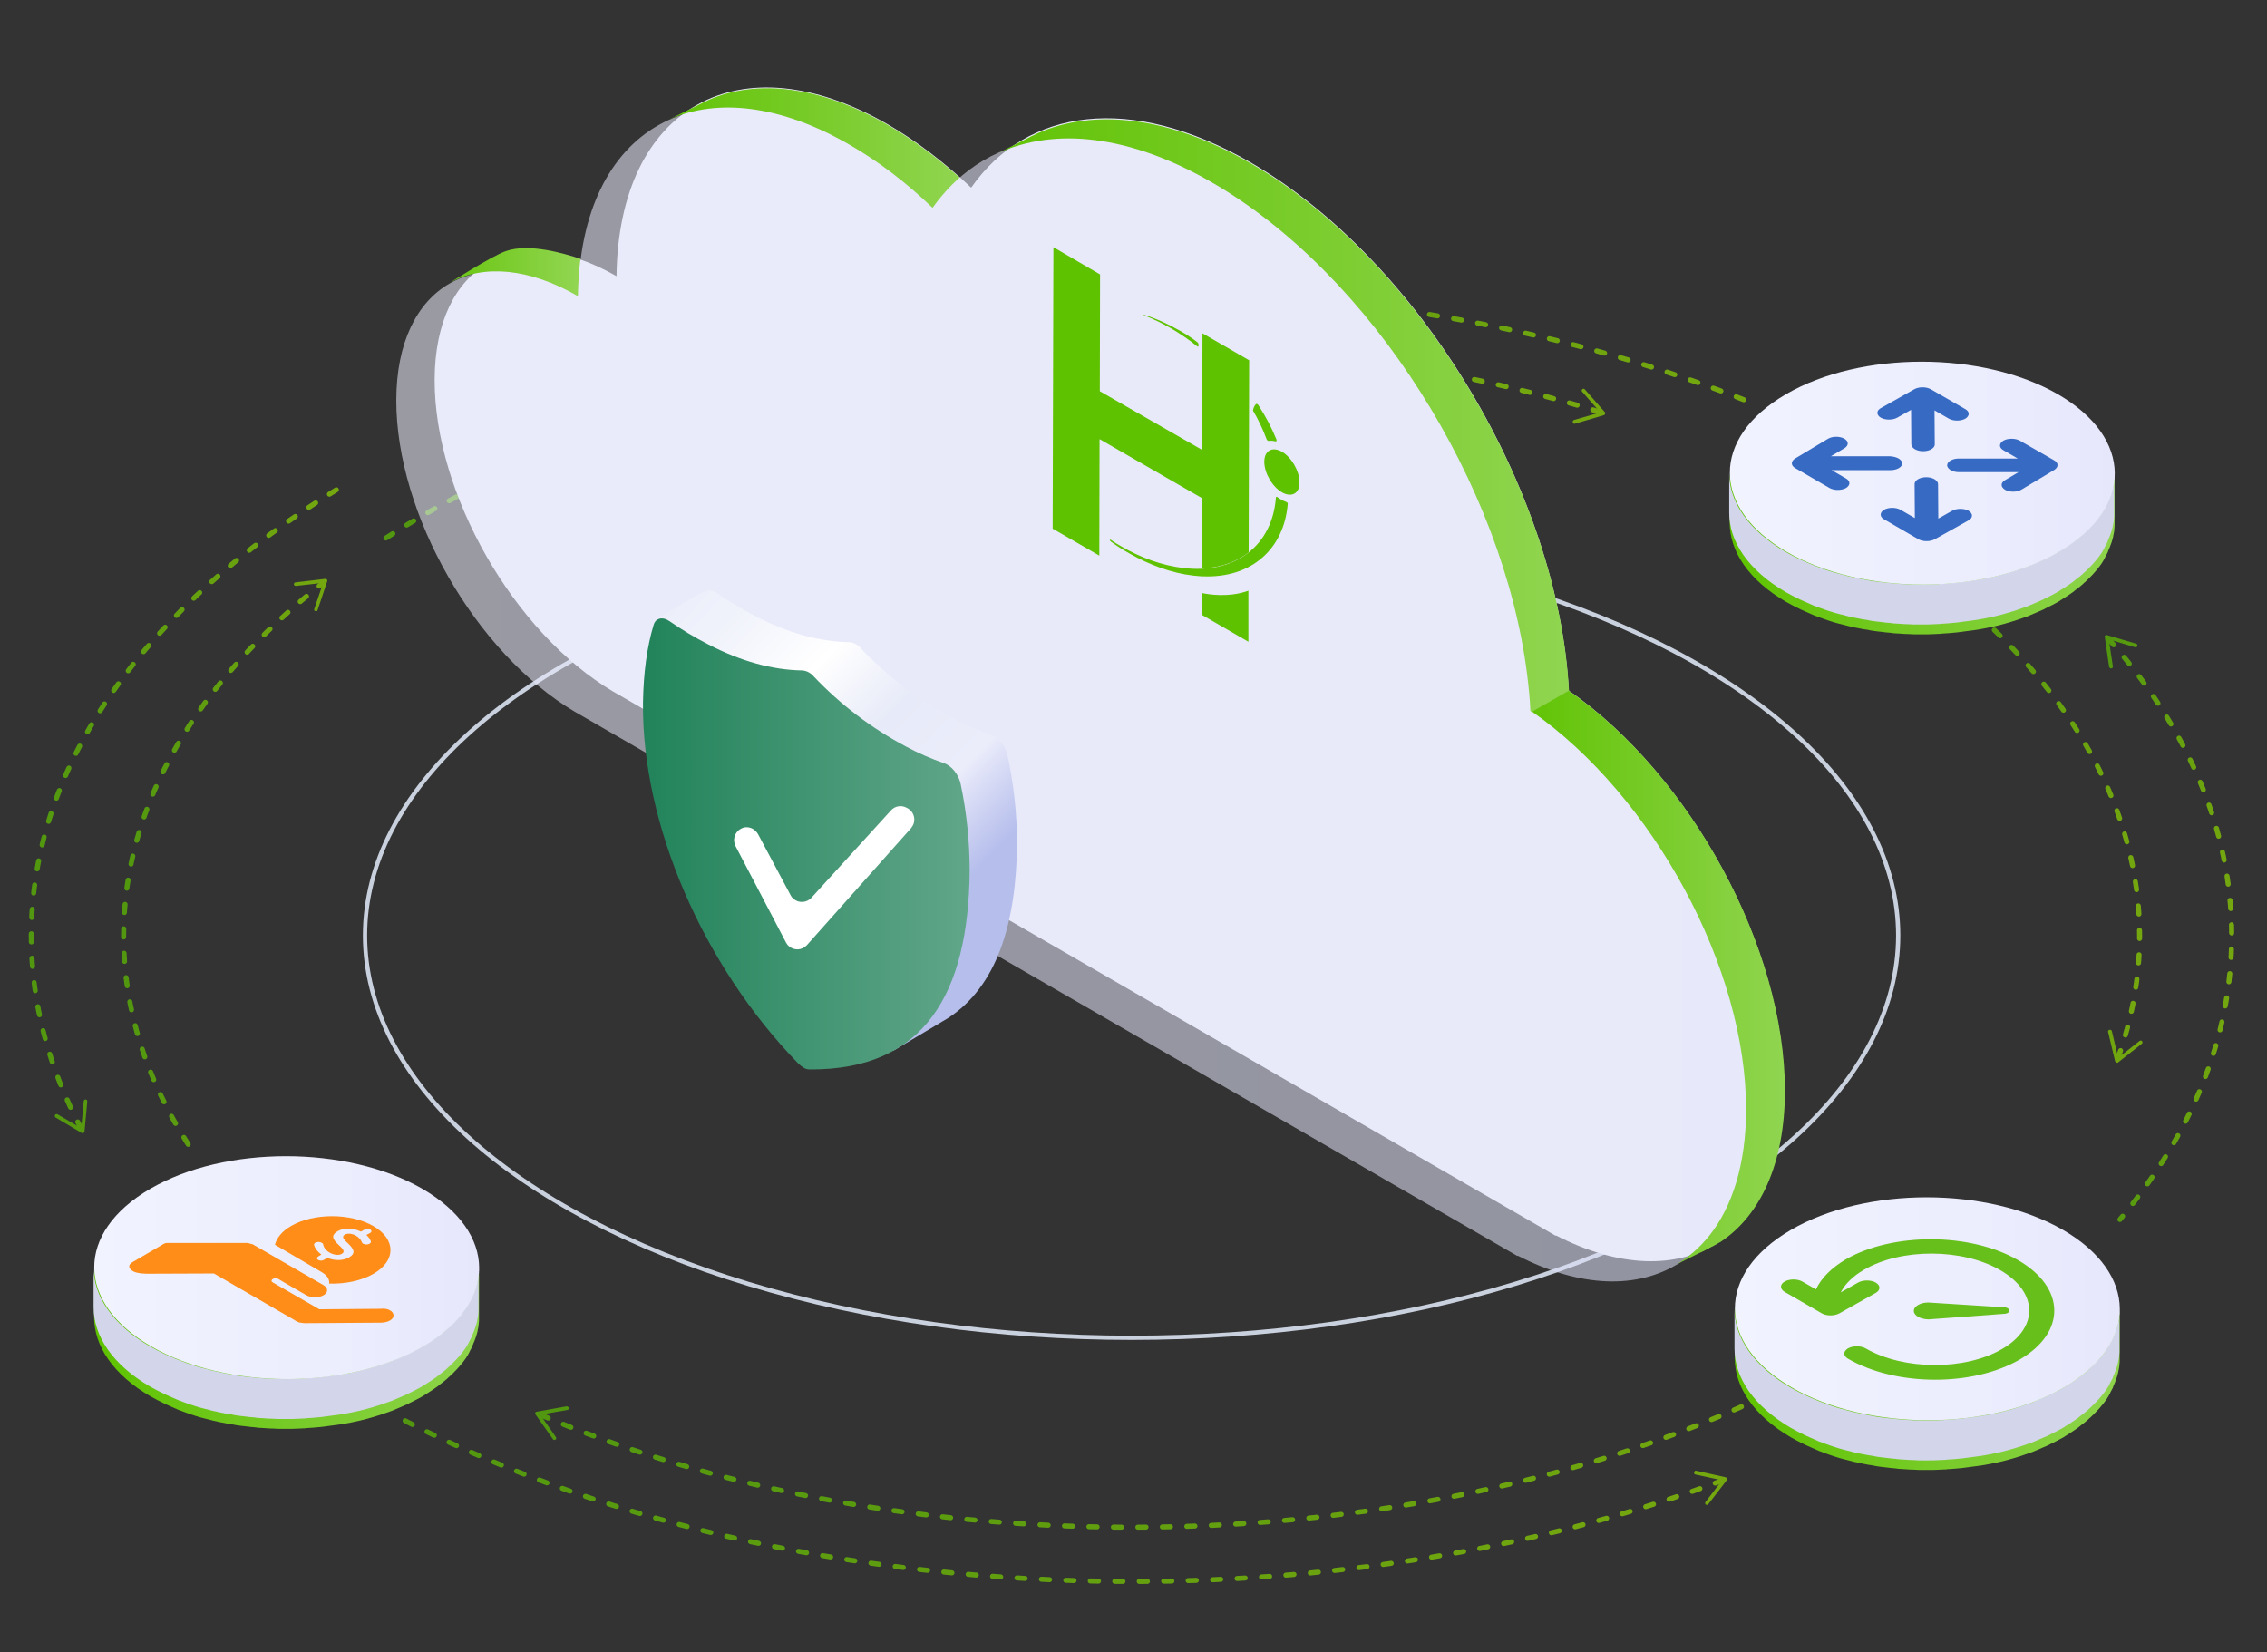 <svg version="1.1" id="ISO-Illustrations" xmlns="http://www.w3.org/2000/svg" xmlns:xlink="http://www.w3.org/1999/xlink" x="0" y="0" width="898.7" height="655" viewBox="0 0 898.7 655" xml:space="preserve"><rect x="0" y="0" width="898.7" height="655" fill="#333333" stroke="none"/><style>.st0{opacity:.7}.st19{enable-background:new}.st20{fill:#d3d6eb}.st34{fill:#5ec200}.st38{fill:#376bc3}.st39{fill:#67bf1b}.st40{fill:#ff8d17}</style><g class="st0"><linearGradient id="SVGID_1_" gradientUnits="userSpaceOnUse" x1="151.986" y1="481.017" x2="637.346" y2="481.017" gradientTransform="matrix(1 0 0 -1 0 656)"><stop offset="0" stop-color="#5ec200"/><stop offset="1" stop-color="#92da00"/></linearGradient><path d="M153 213.3c73.1-47.1 178.4-76.7 295.6-76.7 67.2 0 130.6 9.7 186.2 26.9" fill="none" stroke="url(#SVGID_1_)" stroke-width="2" stroke-linecap="round" stroke-linejoin="round" stroke-dasharray="3.233,6.467,3.233,6.467,3.233,6.467"/><linearGradient id="SVGID_2_" gradientUnits="userSpaceOnUse" x1="152.294" y1="494.907" x2="637.072" y2="494.907" gradientTransform="matrix(1 0 0 -1 0 656)"><stop offset="0" stop-color="#5ec200"/><stop offset="1" stop-color="#92da00"/></linearGradient><path d="M623.5 167.4c-.1-.4.1-.8.5-.9l10.4-3-7.2-8.2c-.3-.3-.2-.7.1-1s.7-.2 1 .1l7.9 9c.2.2.2.4.1.7-.1.2-.2.4-.5.5l-11.5 3.4h-.4c-.1-.2-.3-.3-.4-.6z" fill="url(#SVGID_2_)"/></g><g class="st0"><linearGradient id="SVGID_3_" gradientUnits="userSpaceOnUse" x1="47.986" y1="313.617" x2="130.569" y2="313.617" gradientTransform="matrix(1 0 0 -1 0 656)"><stop offset="0" stop-color="#5ec200"/><stop offset="1" stop-color="#92da00"/></linearGradient><path d="M74.6 453.7C58.1 428 49 400.2 49 371.1 49 318.6 78.5 270 128.2 231" fill="none" stroke="url(#SVGID_3_)" stroke-width="2" stroke-linecap="round" stroke-linejoin="round" stroke-dasharray="3.233,6.467,3.233,6.467,3.233,6.467"/><linearGradient id="SVGID_4_" gradientUnits="userSpaceOnUse" x1="48.291" y1="420.034" x2="130.283" y2="420.034" gradientTransform="matrix(1 0 0 -1 0 656)"><stop offset="0" stop-color="#5ec200"/><stop offset="1" stop-color="#92da00"/></linearGradient><path d="M125 242.3c-.4-.1-.6-.5-.4-.9l3.5-10.3-10.8 1.2c-.4 0-.7-.2-.8-.6 0-.4.2-.7.6-.8l11.9-1.4c.2 0 .5.1.6.3.2.2.2.4.1.7l-3.8 11.4c0 .1-.1.2-.2.3-.2.2-.5.2-.7.1z" fill="url(#SVGID_4_)"/></g><g class="st0"><linearGradient id="SVGID_5_" gradientUnits="userSpaceOnUse" x1="211.306" y1="88.017" x2="742.688" y2="88.017" gradientTransform="matrix(1 0 0 -1 0 656)"><stop offset="0" stop-color="#5ec200"/><stop offset="1" stop-color="#92da00"/></linearGradient><path d="M741.7 530.4c-73 46.2-177.3 75.1-293.1 75.1-87.7 0-168.8-16.6-234.7-44.7" fill="none" stroke="url(#SVGID_5_)" stroke-width="2" stroke-linecap="round" stroke-linejoin="round" stroke-dasharray="3.233,6.467,3.233,6.467,3.233,6.467"/><linearGradient id="SVGID_6_" gradientUnits="userSpaceOnUse" x1="211.598" y1="91.715" x2="742.398" y2="91.715" gradientTransform="matrix(1 0 0 -1 0 656)"><stop offset="0" stop-color="#5ec200"/><stop offset="1" stop-color="#92da00"/></linearGradient><path d="M225.5 558.2c.1.4-.2.8-.6.8l-10.7 1.9 6.2 8.9c.2.3.1.8-.2 1s-.8.1-1-.2l-6.9-9.8c-.1-.2-.2-.5-.1-.7.1-.2.3-.4.5-.4l11.8-2.1h.4c.4.2.5.3.6.6z" fill="url(#SVGID_6_)"/></g><g class="st0"><linearGradient id="SVGID_7_" gradientUnits="userSpaceOnUse" x1="775.186" y1="327.767" x2="849.186" y2="327.767" gradientTransform="matrix(1 0 0 -1 0 656)"><stop offset="0" stop-color="#5ec200"/><stop offset="1" stop-color="#92da00"/></linearGradient><path d="M776.2 236.8c45.3 38 72 84.3 72 134.2 0 16.7-3 32.9-8.6 48.6" fill="none" stroke="url(#SVGID_7_)" stroke-width="2" stroke-linecap="round" stroke-linejoin="round" stroke-dasharray="3.233,6.467,3.233,6.467,3.233,6.467"/><linearGradient id="SVGID_8_" gradientUnits="userSpaceOnUse" x1="775.484" y1="241.147" x2="848.86" y2="241.147" gradientTransform="matrix(1 0 0 -1 0 656)"><stop offset="0" stop-color="#5ec200"/><stop offset="1" stop-color="#92da00"/></linearGradient><path d="M836.3 408.3c.4-.1.8.1.9.5l2.5 10.6 8.5-6.7c.3-.2.8-.2 1 .1.2.3.2.8-.1 1l-9.4 7.4c-.2.2-.4.2-.7.1-.2-.1-.4-.3-.5-.5l-2.8-11.7v-.4c.2-.2.3-.4.6-.4z" fill="url(#SVGID_8_)"/></g><g class="st0"><linearGradient id="SVGID_9_" gradientUnits="userSpaceOnUse" x1="153.886" y1="62.317" x2="685.634" y2="62.317" gradientTransform="matrix(1 0 0 -1 0 656)"><stop offset="0" stop-color="#5ec200"/><stop offset="1" stop-color="#92da00"/></linearGradient><path d="M683 586.9C615.3 612.3 534.9 627 448.6 627c-113.1 0-216.2-25.3-293.7-66.7" fill="none" stroke="url(#SVGID_9_)" stroke-width="2" stroke-linecap="round" stroke-linejoin="round" stroke-dasharray="3.233,6.467,3.233,6.467,3.233,6.467"/><linearGradient id="SVGID_10_" gradientUnits="userSpaceOnUse" x1="154.157" y1="66.097" x2="685.323" y2="66.097" gradientTransform="matrix(1 0 0 -1 0 656)"><stop offset="0" stop-color="#5ec200"/><stop offset="1" stop-color="#92da00"/></linearGradient><path d="M671.6 583.8c-.1.4.2.8.5.8l10.6 2.3-6.6 8.6c-.2.3-.2.8.1 1s.8.2 1-.1l7.3-9.5c.1-.2.2-.4.1-.7s-.3-.4-.5-.5l-11.7-2.6h-.4c-.2.2-.4.4-.4.7z" fill="url(#SVGID_10_)"/></g><g class="st0"><linearGradient id="SVGID_11_" gradientUnits="userSpaceOnUse" x1="833.686" y1="287.617" x2="885.72" y2="287.617" gradientTransform="matrix(1 0 0 -1 0 656)"><stop offset="0" stop-color="#5ec200"/><stop offset="1" stop-color="#92da00"/></linearGradient><path d="M835.8 253.2c31.2 35.3 48.9 75.3 48.9 117.8 0 40.4-15.9 78.5-44.3 112.5" fill="none" stroke="url(#SVGID_11_)" stroke-width="2" stroke-linecap="round" stroke-linejoin="round" stroke-dasharray="3.233,6.467,3.233,6.467,3.233,6.467"/><linearGradient id="SVGID_12_" gradientUnits="userSpaceOnUse" x1="833.989" y1="397.569" x2="885.429" y2="397.569" gradientTransform="matrix(1 0 0 -1 0 656)"><stop offset="0" stop-color="#5ec200"/><stop offset="1" stop-color="#92da00"/></linearGradient><path d="M837 265c.4-.1.7-.4.6-.8l-1.6-10.7 10.4 3.1c.4.1.8-.1.9-.5.1-.4-.1-.8-.5-.9l-11.5-3.4c-.2-.1-.5 0-.7.1-.2.2-.3.4-.2.6l1.7 11.8c0 .1.1.3.2.4.2.3.5.4.7.3z" fill="url(#SVGID_12_)"/></g><g class="st0"><linearGradient id="SVGID_13_" gradientUnits="userSpaceOnUse" x1="303.554" y1="518.367" x2="696.067" y2="518.367" gradientTransform="matrix(1 0 0 -1 0 656)"><stop offset="0" stop-color="#5ec200"/><stop offset="1" stop-color="#92da00"/></linearGradient><path d="M306.2 129.1c44.6-9 92.5-13.9 142.4-13.9 91.5 0 176.4 16.5 246.5 44.8" fill="none" stroke="url(#SVGID_13_)" stroke-width="2" stroke-linecap="round" stroke-linejoin="round" stroke-dasharray="3.233,6.467,3.233,6.467,3.233,6.467"/><linearGradient id="SVGID_14_" gradientUnits="userSpaceOnUse" x1="303.847" y1="528.592" x2="695.777" y2="528.592" gradientTransform="matrix(1 0 0 -1 0 656)"><stop offset="0" stop-color="#5ec200"/><stop offset="1" stop-color="#92da00"/></linearGradient><path d="M317.1 134c.1-.4 0-.8-.4-.9l-10.1-4 7.9-7.5c.3-.3.3-.7 0-1s-.7-.3-1 0l-8.7 8.2c-.2.2-.3.4-.2.6 0 .2.2.4.4.5l11.1 4.4c.1.1.3.1.4 0 .3.1.5-.1.6-.3z" fill="url(#SVGID_14_)"/></g><g class="st0"><linearGradient id="SVGID_15_" gradientUnits="userSpaceOnUse" x1="11.386" y1="335.067" x2="134.486" y2="335.067" gradientTransform="matrix(1 0 0 -1 0 656)"><stop offset="0" stop-color="#5ec200"/><stop offset="1" stop-color="#92da00"/></linearGradient><path d="M32.3 447.7c-12.9-24.2-19.9-49.9-19.9-76.6 0-68.7 46.1-131 121.1-177" fill="none" stroke="url(#SVGID_15_)" stroke-width="2" stroke-linecap="round" stroke-linejoin="round" stroke-dasharray="3.233,6.467,3.233,6.467,3.233,6.467"/><linearGradient id="SVGID_16_" gradientUnits="userSpaceOnUse" x1="11.722" y1="213.379" x2="134.256" y2="213.379" gradientTransform="matrix(1 0 0 -1 0 656)"><stop offset="0" stop-color="#5ec200"/><stop offset="1" stop-color="#92da00"/></linearGradient><path d="M34 435.9c-.4 0-.7.2-.8.6l-1 10.8-9.4-5.5c-.3-.2-.8-.1-1 .3-.2.3-.1.8.3 1l10.3 6.1c.2.1.5.1.7 0s.4-.3.4-.6l1.1-11.9c0-.1 0-.3-.1-.4 0-.2-.2-.3-.5-.4z" fill="url(#SVGID_16_)"/></g><ellipse cx="448.6" cy="370.9" rx="303.9" ry="159.5" opacity=".88" fill="none" stroke="#dde5f5" stroke-width="1.685" stroke-miterlimit="10"/><linearGradient id="SVGID_17_" gradientUnits="userSpaceOnUse" x1="37.286" y1="141.804" x2="189.886" y2="141.804" gradientTransform="matrix(1 0 0 -1 0 656)"><stop offset="0" stop-color="#5ec200"/><stop offset="1" stop-color="#8ed44c"/></linearGradient><path d="M37.3 506.5v15.7c0 11.4 7.5 22.8 22.5 31.5 1.8 1 3.7 2 5.6 2.9.6.3 1.3.6 2 .9 1.1.5 2.3 1 3.4 1.5.2.1.4.1.6.2.4.2.9.3 1.3.5 1.5.6 3.1 1.1 4.6 1.6.5.2 1.1.3 1.6.5.4.1.7.2 1.1.3 1.5.4 3.1.8 4.7 1.2.3.1.7.1 1 .2.8.2 1.5.4 2.3.5 1.3.3 2.6.5 4 .7.1 0 .3 0 .4.1 1.1.2 2.1.4 3.2.5.6.1 1.2.1 1.8.2 1.3.2 2.5.3 3.8.4.6.1 1.2.2 1.8.2.6 0 1.1.1 1.7.1 1.3.1 2.6.2 3.9.2.6 0 1.3.1 1.9.1h3.5c1.4 0 2.9 0 4.3-.1.7 0 1.4-.1 2.1-.1.4 0 .8 0 1.1-.1 1.7-.1 3.5-.2 5.2-.4.3 0 .7-.1 1-.1.5-.1 1-.1 1.5-.2 1.8-.2 3.5-.5 5.3-.7.4-.1.9-.1 1.3-.2.2 0 .4-.1.6-.1 1.8-.3 3.7-.7 5.5-1.1.3-.1.6-.1.9-.2 2-.5 4-1 5.9-1.6l.9-.3c.4-.1.8-.2 1.3-.4 1.6-.5 3.1-1.1 4.6-1.6.2-.1.4-.2.7-.3 1.7-.7 3.3-1.4 4.9-2.1.5-.2.9-.4 1.4-.7 1.8-.9 3.5-1.7 5.2-2.7l.9-.6c.3-.2.6-.4.8-.5.5-.3.9-.6 1.4-.9.4-.3.8-.5 1.2-.8s.9-.6 1.3-.9c.4-.3.8-.6 1.1-.9l1.2-.9c.4-.3.7-.6 1.1-.9.4-.3.7-.6 1.1-1 .1-.1.3-.3.5-.4.1-.1.2-.3.4-.4.6-.6 1.2-1.1 1.7-1.7l.6-.6c.7-.8 1.4-1.5 2-2.3l.1-.1c.1-.2.3-.4.4-.5.4-.5.7-1 1.1-1.5.2-.3.4-.5.5-.8.3-.4.6-.9.8-1.4.1-.1.2-.2.2-.4l.3-.6c.2-.4.4-.8.6-1.1.2-.3.3-.6.4-1 .2-.4.3-.8.5-1.2.1-.2.2-.3.2-.5.1-.2.1-.3.2-.5.1-.4.3-.7.4-1.1.1-.3.2-.7.3-1 .1-.4.2-.7.3-1.1 0-.2.1-.4.1-.6 0-.1 0-.3.1-.4.1-.4.1-.8.2-1.1 0-.3.1-.7.1-1 0-.4.1-.8.1-1.2V506c-.1-11.3-7.6-22.6-22.5-31.2-29.9-17.3-78.2-17.3-107.9 0-14.7 8.5-22.1 19.7-22.2 30.9v.8z" fill="url(#SVGID_17_)"/><g class="st19"><path class="st20" d="M189.8 504.1c0 .4 0 .8-.1 1.2 0 .3-.1.7-.1 1-.1.4-.1.8-.2 1.1-.1.3-.1.7-.2 1-.1.4-.2.7-.3 1.1-.1.3-.2.7-.3 1-.1.4-.2.7-.4 1.1-.1.3-.2.7-.4 1-.2.4-.3.8-.5 1.2-.1.3-.3.6-.5 1s-.4.8-.6 1.1c-.2.3-.3.6-.5.9-.3.5-.5.9-.8 1.4-.2.3-.3.5-.5.8-.3.5-.7 1-1.1 1.5-.2.2-.3.4-.5.6-.6.8-1.3 1.5-2 2.3l-.6.6c-.6.6-1.1 1.2-1.7 1.7l-.8.8c-.4.3-.7.6-1.1 1-.3.3-.7.6-1.1.9l-1.2.9c-.4.3-.7.6-1.1.8-.4.3-.9.6-1.3.9-.4.3-.8.5-1.2.8-.5.3-.9.6-1.4.9-.6.4-1.2.7-1.8 1.1-1.7 1-3.4 1.9-5.2 2.7-.5.2-.9.4-1.4.7-1.6.7-3.2 1.4-4.9 2.1-.2.1-.4.2-.7.3-1.9.7-3.9 1.4-5.9 2l-.9.3c-1.9.6-3.9 1.1-5.9 1.6-.3.1-.6.1-.9.2-2 .5-4 .9-6.1 1.2-.4.1-.9.1-1.3.2-1.7.3-3.5.5-5.3.7-.5.1-1 .1-1.5.2-2.1.2-4.1.4-6.2.5-.4 0-.8 0-1.1.1-2.1.1-4.3.2-6.4.2h-.6c-1.6 0-3.2-.1-4.8-.1-1.3-.1-2.6-.1-3.9-.2-1.2-.1-2.4-.2-3.5-.3-1.3-.1-2.5-.3-3.8-.4-1.7-.2-3.4-.4-5-.7-.1 0-.3 0-.4-.1-2.1-.4-4.2-.8-6.3-1.3-.3-.1-.7-.1-1-.2-1.9-.5-3.9-1-5.7-1.5-.5-.2-1.1-.3-1.6-.5-1.6-.5-3.1-1-4.6-1.6-.4-.2-.9-.3-1.3-.5-1.4-.5-2.7-1.1-4.1-1.7-.7-.3-1.3-.6-2-.9-1.9-.9-3.8-1.9-5.6-2.9-15-8.7-22.6-20.1-22.5-31.5v15.9c0 11.4 7.5 22.8 22.5 31.5 1.8 1 3.7 2 5.6 2.9.6.3 1.3.6 2 .9 1.1.5 2.3 1 3.4 1.5.2.1.4.1.6.2.4.2.9.3 1.3.5 1.5.6 3.1 1.1 4.6 1.6.5.2 1.1.3 1.6.5.4.1.7.2 1.1.3 1.5.4 3.1.8 4.7 1.2.3.1.7.1 1 .2.8.2 1.5.4 2.3.5 1.3.3 2.6.5 4 .7.1 0 .3 0 .4.1 1.1.2 2.1.4 3.2.5.6.1 1.2.1 1.8.2 1.3.2 2.5.3 3.8.4.6.1 1.2.2 1.8.2.6 0 1.1.1 1.7.1 1.3.1 2.6.2 3.9.2.6 0 1.3.1 1.9.1h3.5c1.4 0 2.9 0 4.3-.1.7 0 1.4-.1 2.1-.1.4 0 .8 0 1.1-.1 1.7-.1 3.5-.2 5.2-.4.3 0 .7-.1 1-.1.5-.1 1-.1 1.5-.2 1.8-.2 3.5-.5 5.3-.7.4-.1.9-.1 1.3-.2.2 0 .4-.1.6-.1 1.8-.3 3.7-.7 5.5-1.1.3-.1.6-.1.9-.2 2-.5 4-1 5.9-1.6l.9-.3c.4-.1.8-.2 1.3-.4 1.6-.5 3.1-1.1 4.6-1.6.2-.1.4-.2.7-.3 1.7-.7 3.3-1.4 4.9-2.1.5-.2.9-.4 1.4-.7 1.8-.9 3.5-1.7 5.2-2.7l.9-.6c.3-.2.6-.4.8-.5.5-.3.9-.6 1.4-.9.4-.3.8-.5 1.2-.8s.9-.6 1.3-.9c.4-.3.8-.6 1.1-.9l1.2-.9c.4-.3.7-.6 1.1-.9.4-.3.7-.6 1.1-1 .1-.1.3-.3.5-.4.1-.1.2-.3.4-.4.6-.6 1.2-1.1 1.7-1.7l.6-.6c.7-.8 1.4-1.5 2-2.3l.1-.1c.1-.2.3-.4.4-.5.4-.5.7-1 1.1-1.5.2-.3.4-.5.5-.8.3-.4.6-.9.8-1.4.1-.1.2-.2.2-.4l.3-.6c.2-.4.4-.8.6-1.1.2-.3.3-.6.4-1 .2-.4.3-.8.5-1.2.1-.2.2-.3.2-.5.1-.2.1-.3.2-.5.1-.4.3-.7.4-1.1.1-.3.2-.7.3-1 .1-.4.2-.7.3-1.1 0-.2.1-.4.1-.6 0-.1 0-.3.1-.4.1-.4.1-.8.2-1.1 0-.3.1-.7.1-1 0-.4.1-.8.1-1.2v-17.3c.2.9.2 1.3.1 1.7z"/><linearGradient id="SVGID_18_" gradientUnits="userSpaceOnUse" x1="37.348" y1="153.379" x2="189.936" y2="153.379" gradientTransform="matrix(1 0 0 -1 0 656)"><stop offset="0" stop-color="#f1f3ff"/><stop offset=".638" stop-color="#ecedfd"/><stop offset="1" stop-color="#e6e7fb"/></linearGradient><path d="M167.4 471.3c29.9 17.3 30.1 45.2.4 62.5s-78 17.3-107.9 0-30.1-45.2-.3-62.5c29.6-17.2 77.9-17.2 107.8 0z" fill="url(#SVGID_18_)"/></g><linearGradient id="SVGID_19_" gradientUnits="userSpaceOnUse" x1="687.686" y1="125.504" x2="840.286" y2="125.504" gradientTransform="matrix(1 0 0 -1 0 656)"><stop offset="0" stop-color="#5ec200"/><stop offset="1" stop-color="#8ed44c"/></linearGradient><path d="M687.7 522.8v15.7c0 11.4 7.5 22.8 22.5 31.5 1.8 1 3.7 2 5.6 2.9.6.3 1.3.6 2 .9 1.1.5 2.3 1 3.4 1.5.2.1.4.1.6.2.4.2.9.3 1.3.5 1.5.6 3.1 1.1 4.6 1.6.5.2 1.1.3 1.6.5.4.1.7.2 1.1.3 1.5.4 3.1.8 4.7 1.2.3.1.7.1 1 .2.8.2 1.5.4 2.3.5 1.3.3 2.6.5 4 .7.1 0 .3 0 .4.1 1.1.2 2.1.4 3.2.5.6.1 1.2.1 1.8.2 1.3.2 2.5.3 3.8.4.6.1 1.2.2 1.8.2s1.1.1 1.7.1c1.3.1 2.6.2 3.9.2.6 0 1.3.1 1.9.1h3.5c1.4 0 2.9 0 4.3-.1.7 0 1.4-.1 2.1-.1.4 0 .8 0 1.1-.1 1.7-.1 3.5-.2 5.2-.4.3 0 .7-.1 1-.1.5-.1 1-.1 1.5-.2 1.8-.2 3.5-.5 5.3-.7.4-.1.9-.1 1.3-.2.2 0 .4-.1.6-.1 1.8-.3 3.7-.7 5.5-1.1.3-.1.6-.1.9-.2 2-.5 4-1 5.9-1.6l.9-.3c.4-.1.8-.2 1.3-.4 1.6-.5 3.1-1.1 4.6-1.6.2-.1.4-.2.7-.3 1.7-.7 3.3-1.4 4.9-2.1.5-.2.9-.4 1.4-.7 1.8-.9 3.5-1.7 5.2-2.7l.9-.6c.3-.2.6-.4.8-.5.5-.3.9-.6 1.4-.9.4-.3.8-.5 1.2-.8s.9-.6 1.3-.9c.4-.3.8-.6 1.1-.9l1.2-.9c.4-.3.7-.6 1.1-.9.4-.3.7-.6 1.1-1 .1-.1.3-.3.5-.4.1-.1.2-.3.4-.4.6-.6 1.2-1.1 1.7-1.7l.6-.6c.7-.8 1.4-1.5 2-2.3l.1-.1c.1-.2.3-.4.4-.5.4-.5.7-1 1.1-1.5.2-.3.4-.5.5-.8.3-.4.6-.9.8-1.4.1-.1.2-.2.2-.4l.3-.6c.2-.4.4-.8.6-1.1.2-.3.3-.6.4-1 .2-.4.3-.8.5-1.2.1-.2.2-.3.2-.5.1-.2.1-.3.2-.5.1-.4.3-.7.4-1.1.1-.3.2-.7.3-1 .1-.4.2-.7.3-1.1 0-.2.1-.4.1-.6 0-.1 0-.3.1-.4.1-.4.1-.8.2-1.1 0-.3.1-.7.1-1 0-.4.1-.8.1-1.2v-17.6c-.1-11.3-7.6-22.6-22.5-31.2-29.9-17.3-78.2-17.3-107.9 0-14.7 8.5-22.1 19.7-22.2 30.9v.8z" fill="url(#SVGID_19_)"/><g class="st19"><path class="st20" d="M840.3 520.5c0 .4 0 .8-.1 1.2 0 .3-.1.7-.1 1-.1.4-.1.8-.2 1.1-.1.3-.1.7-.2 1-.1.4-.2.7-.3 1.1-.1.3-.2.7-.3 1-.1.4-.2.7-.4 1.1-.1.3-.2.7-.4 1-.2.4-.3.8-.5 1.2-.1.3-.3.6-.5 1s-.4.8-.6 1.1c-.2.3-.3.6-.5.9-.3.5-.5.9-.8 1.4-.2.3-.3.5-.5.8-.3.5-.7 1-1.1 1.5-.2.2-.3.4-.5.6-.6.8-1.3 1.5-2 2.3l-.6.6c-.6.6-1.1 1.2-1.7 1.7l-.8.8c-.4.3-.7.6-1.1 1-.3.3-.7.6-1.1.9l-1.2.9c-.4.3-.7.6-1.1.8-.4.3-.9.6-1.3.9-.4.3-.8.5-1.2.8-.5.3-.9.6-1.4.9-.6.4-1.2.7-1.8 1.1-1.7 1-3.4 1.9-5.2 2.7-.5.2-.9.4-1.4.7-1.6.7-3.2 1.4-4.9 2.1-.2.1-.4.2-.7.3-1.9.7-3.9 1.4-5.9 2l-.9.3c-1.9.6-3.9 1.1-5.9 1.6-.3.1-.6.1-.9.2-2 .5-4 .9-6.1 1.2-.4.1-.9.1-1.3.2-1.7.3-3.5.5-5.3.7-.5.1-1 .1-1.5.2-2.1.2-4.1.4-6.2.5-.4 0-.8 0-1.1.1-2.1.1-4.3.2-6.4.2h-.6c-1.6 0-3.2-.1-4.8-.1-1.3-.1-2.6-.1-3.9-.2-1.2-.1-2.4-.2-3.5-.3-1.3-.1-2.5-.3-3.8-.4-1.7-.2-3.4-.4-5-.7-.1 0-.3 0-.4-.1-2.1-.4-4.2-.8-6.3-1.3-.3-.1-.7-.1-1-.2-1.9-.5-3.9-1-5.7-1.5-.5-.2-1.1-.3-1.6-.5-1.6-.5-3.1-1-4.6-1.6-.4-.2-.9-.3-1.3-.5-1.4-.5-2.7-1.1-4.1-1.7-.7-.3-1.3-.6-2-.9-1.9-.9-3.8-1.9-5.6-2.9-15-8.7-22.6-20.1-22.5-31.5v15.9c0 11.4 7.5 22.8 22.5 31.5 1.8 1 3.7 2 5.6 2.9.6.3 1.3.6 2 .9 1.1.5 2.3 1 3.4 1.5.2.1.4.1.6.2.4.2.9.3 1.3.5 1.5.6 3.1 1.1 4.6 1.6.5.2 1.1.3 1.6.5.4.1.7.2 1.1.3 1.5.4 3.1.8 4.7 1.2.3.1.7.1 1 .2.8.2 1.5.4 2.3.5 1.3.3 2.6.5 4 .7.1 0 .3 0 .4.1 1.1.2 2.1.4 3.2.5.6.1 1.2.1 1.8.2 1.3.2 2.5.3 3.8.4.6.1 1.2.2 1.8.2s1.1.1 1.7.1c1.3.1 2.6.2 3.9.2.6 0 1.3.1 1.9.1h3.5c1.4 0 2.9 0 4.3-.1.7 0 1.4-.1 2.1-.1.4 0 .8 0 1.1-.1 1.7-.1 3.5-.2 5.2-.4.3 0 .7-.1 1-.1.5-.1 1-.1 1.5-.2 1.8-.2 3.5-.5 5.3-.7.4-.1.9-.1 1.3-.2.2 0 .4-.1.6-.1 1.8-.3 3.7-.7 5.5-1.1.3-.1.6-.1.9-.2 2-.5 4-1 5.9-1.6l.9-.3c.4-.1.8-.2 1.3-.4 1.6-.5 3.1-1.1 4.6-1.6.2-.1.4-.2.7-.3 1.7-.7 3.3-1.4 4.9-2.1.5-.2.9-.4 1.4-.7 1.8-.9 3.5-1.7 5.2-2.7l.9-.6c.3-.2.6-.4.8-.5.5-.3.9-.6 1.4-.9.4-.3.8-.5 1.2-.8s.9-.6 1.3-.9c.4-.3.8-.6 1.1-.9l1.2-.9c.4-.3.7-.6 1.1-.9.4-.3.7-.6 1.1-1 .1-.1.3-.3.5-.4.1-.1.2-.3.4-.4.6-.6 1.2-1.1 1.7-1.7l.6-.6c.7-.8 1.4-1.5 2-2.3l.1-.1c.1-.2.3-.4.4-.5.4-.5.7-1 1.1-1.5.2-.3.4-.5.5-.8.3-.4.6-.9.8-1.4.1-.1.2-.2.2-.4l.3-.6c.2-.4.4-.8.6-1.1.2-.3.3-.6.4-1 .2-.4.3-.8.5-1.2.1-.2.2-.3.2-.5.1-.2.1-.3.2-.5.1-.4.3-.7.4-1.1.1-.3.2-.7.3-1 .1-.4.2-.7.3-1.1 0-.2.1-.4.1-.6 0-.1 0-.3.1-.4.1-.4.1-.8.2-1.1 0-.3.1-.7.1-1 0-.4.1-.8.1-1.2v-17.3c.1.8.1 1.2.1 1.7z"/><linearGradient id="SVGID_20_" gradientUnits="userSpaceOnUse" x1="687.748" y1="137.079" x2="840.336" y2="137.079" gradientTransform="matrix(1 0 0 -1 0 656)"><stop offset="0" stop-color="#f1f3ff"/><stop offset=".638" stop-color="#ecedfd"/><stop offset="1" stop-color="#e6e7fb"/></linearGradient><path d="M817.8 487.6c29.9 17.3 30.1 45.2.4 62.5-29.7 17.3-78 17.3-107.9 0s-30.1-45.2-.3-62.5c29.6-17.2 77.9-17.2 107.8 0z" fill="url(#SVGID_20_)"/></g><linearGradient id="SVGID_21_" gradientUnits="userSpaceOnUse" x1="685.686" y1="456.804" x2="838.286" y2="456.804" gradientTransform="matrix(1 0 0 -1 0 656)"><stop offset="0" stop-color="#5ec200"/><stop offset="1" stop-color="#8ed44c"/></linearGradient><path d="M685.7 191.5v15.7c0 11.4 7.5 22.8 22.5 31.5 1.8 1 3.7 2 5.6 2.9.6.3 1.3.6 2 .9 1.1.5 2.3 1 3.4 1.5.2.1.4.1.6.2.4.2.9.3 1.3.5 1.5.6 3.1 1.1 4.6 1.6.5.2 1.1.3 1.6.5.4.1.7.2 1.1.3 1.5.4 3.1.8 4.7 1.2.3.1.7.1 1 .2.8.2 1.5.4 2.3.5 1.3.3 2.6.5 4 .7.1 0 .3 0 .4.1 1.1.2 2.1.4 3.2.5.6.1 1.2.1 1.8.2 1.3.2 2.5.3 3.8.4.6.1 1.2.2 1.8.2s1.1.1 1.7.1c1.3.1 2.6.2 3.9.2.6 0 1.3.1 1.9.1h3.5c1.4 0 2.9 0 4.3-.1.7 0 1.4-.1 2.1-.1.4 0 .8 0 1.1-.1 1.7-.1 3.5-.2 5.2-.4.3 0 .7-.1 1-.1.5-.1 1-.1 1.5-.2 1.8-.2 3.5-.5 5.3-.7.4-.1.9-.1 1.3-.2.2 0 .4-.1.6-.1 1.8-.3 3.7-.7 5.5-1.1.3-.1.6-.1.9-.2 2-.5 4-1 5.9-1.6l.9-.3c.4-.1.8-.2 1.3-.4 1.6-.5 3.1-1.1 4.6-1.6.2-.1.4-.2.7-.3 1.7-.7 3.3-1.4 4.9-2.1.5-.2.9-.4 1.4-.7 1.8-.9 3.5-1.7 5.2-2.7l.9-.6c.3-.2.6-.4.8-.5.5-.3.9-.6 1.4-.9.4-.3.8-.5 1.2-.8s.9-.6 1.3-.9c.4-.3.8-.6 1.1-.9l1.2-.9c.4-.3.7-.6 1.1-.9.4-.3.7-.6 1.1-1 .1-.1.3-.3.5-.4.1-.1.2-.3.4-.4.6-.6 1.2-1.1 1.7-1.7l.6-.6c.7-.8 1.4-1.5 2-2.3l.1-.1c.1-.2.3-.4.4-.5.4-.5.7-1 1.1-1.5.2-.3.4-.5.5-.8.3-.4.6-.9.8-1.4.1-.1.2-.2.2-.4l.3-.6c.2-.4.4-.8.6-1.1.2-.3.3-.6.4-1 .2-.4.3-.8.5-1.2.1-.2.2-.3.2-.5.1-.2.1-.3.2-.5.1-.4.3-.7.4-1.1.1-.3.2-.7.3-1 .1-.4.2-.7.3-1.1 0-.2.1-.4.1-.6 0-.1 0-.3.1-.4.1-.4.1-.8.2-1.1 0-.3.1-.7.1-1 0-.4.1-.8.1-1.2V191c-.1-11.3-7.6-22.6-22.5-31.2-29.9-17.3-78.2-17.3-107.9 0-14.7 8.5-22.1 19.7-22.2 30.9v.8z" fill="url(#SVGID_21_)"/><g class="st19"><path class="st20" d="M838.2 189.1c0 .4 0 .8-.1 1.2 0 .3-.1.7-.1 1-.1.4-.1.8-.2 1.1-.1.3-.1.7-.2 1-.1.4-.2.7-.3 1.1-.1.3-.2.7-.3 1-.1.4-.2.7-.4 1.1-.1.3-.2.7-.4 1-.2.4-.3.8-.5 1.2-.1.3-.3.6-.5 1s-.4.8-.6 1.1c-.2.3-.3.6-.5.9-.3.5-.5.9-.8 1.4-.2.3-.3.5-.5.8-.3.5-.7 1-1.1 1.5-.2.2-.3.4-.5.6-.6.8-1.3 1.5-2 2.3l-.6.6c-.6.6-1.1 1.2-1.7 1.7l-.8.8c-.4.3-.7.6-1.1 1-.3.3-.7.6-1.1.9l-1.2.9c-.4.3-.7.6-1.1.8-.4.3-.9.6-1.3.9-.4.3-.8.5-1.2.8-.5.3-.9.6-1.4.9-.6.4-1.2.7-1.8 1.1-1.7 1-3.4 1.9-5.2 2.7-.5.2-.9.4-1.4.7-1.6.7-3.2 1.4-4.9 2.1-.2.1-.4.2-.7.3-1.9.7-3.9 1.4-5.9 2l-.9.3c-1.9.6-3.9 1.1-5.9 1.6-.3.1-.6.1-.9.2-2 .5-4 .9-6.1 1.2-.4.1-.9.1-1.3.2-1.7.3-3.5.5-5.3.7-.5.1-1 .1-1.5.2-2.1.2-4.1.4-6.2.5-.4 0-.8 0-1.1.1-2.1.1-4.3.2-6.4.2h-.6c-1.6 0-3.2-.1-4.8-.1-1.3-.1-2.6-.1-3.9-.2-1.2-.1-2.4-.2-3.5-.3-1.3-.1-2.5-.3-3.8-.4-1.7-.2-3.4-.4-5-.7-.1 0-.3 0-.4-.1-2.1-.4-4.2-.8-6.3-1.3-.3-.1-.7-.1-1-.2-1.9-.5-3.9-1-5.7-1.5-.5-.2-1.1-.3-1.6-.5-1.6-.5-3.1-1-4.6-1.6-.4-.2-.9-.3-1.3-.5-1.4-.5-2.7-1.1-4.1-1.7-.7-.3-1.3-.6-2-.9-1.9-.9-3.8-1.9-5.6-2.9-15-8.7-22.6-20.1-22.5-31.5v15.9c0 11.4 7.5 22.8 22.5 31.5 1.8 1 3.7 2 5.6 2.9.6.3 1.3.6 2 .9 1.1.5 2.3 1 3.4 1.5.2.1.4.1.6.2.4.2.9.3 1.3.5 1.5.6 3.1 1.1 4.6 1.6.5.2 1.1.3 1.6.5.4.1.7.2 1.1.3 1.5.4 3.1.8 4.7 1.2.3.1.7.1 1 .2.8.2 1.5.4 2.3.5 1.3.3 2.6.5 4 .7.1 0 .3 0 .4.1 1.1.2 2.1.4 3.2.5.6.1 1.2.1 1.8.2 1.3.2 2.5.3 3.8.4.6.1 1.2.2 1.8.2s1.1.1 1.7.1c1.3.1 2.6.2 3.9.2.6 0 1.3.1 1.9.1h3.5c1.4 0 2.9 0 4.3-.1.7 0 1.4-.1 2.1-.1.4 0 .8 0 1.1-.1 1.7-.1 3.5-.2 5.2-.4.3 0 .7-.1 1-.1.5-.1 1-.1 1.5-.2 1.8-.2 3.5-.5 5.3-.7.4-.1.9-.1 1.3-.2.2 0 .4-.1.6-.1 1.8-.3 3.7-.7 5.5-1.1.3-.1.6-.1.9-.2 2-.5 4-1 5.9-1.6l.9-.3c.4-.1.8-.2 1.3-.4 1.6-.5 3.1-1.1 4.6-1.6.2-.1.4-.2.7-.3 1.7-.7 3.3-1.4 4.9-2.1.5-.2.9-.4 1.4-.7 1.8-.9 3.5-1.7 5.2-2.7l.9-.6c.3-.2.6-.4.8-.5.5-.3.9-.6 1.4-.9.4-.3.8-.5 1.2-.8s.9-.6 1.3-.9c.4-.3.8-.6 1.1-.9l1.2-.9c.4-.3.7-.6 1.1-.9.4-.3.7-.6 1.1-1 .1-.1.3-.3.5-.4.1-.1.2-.3.4-.4.6-.6 1.2-1.1 1.7-1.7l.6-.6c.7-.8 1.4-1.5 2-2.3l.1-.1c.1-.2.3-.4.4-.5.4-.5.7-1 1.1-1.5.2-.3.4-.5.5-.8.3-.4.6-.9.8-1.4.1-.1.2-.2.2-.4l.3-.6c.2-.4.4-.8.6-1.1.2-.3.3-.6.4-1 .2-.4.3-.8.5-1.2.1-.2.2-.3.2-.5.1-.2.1-.3.2-.5.1-.4.3-.7.4-1.1.1-.3.2-.7.3-1 .1-.4.2-.7.3-1.1 0-.2.1-.4.1-.6 0-.1 0-.3.1-.4.1-.4.1-.8.2-1.1 0-.3.1-.7.1-1 0-.4.1-.8.1-1.2v-17.3c.2.8.2 1.3.1 1.7z"/><linearGradient id="SVGID_22_" gradientUnits="userSpaceOnUse" x1="685.748" y1="468.379" x2="838.336" y2="468.379" gradientTransform="matrix(1 0 0 -1 0 656)"><stop offset="0" stop-color="#f1f3ff"/><stop offset=".638" stop-color="#ecedfd"/><stop offset="1" stop-color="#e6e7fb"/></linearGradient><path d="M815.8 156.3c29.9 17.3 30.1 45.2.4 62.5-29.7 17.3-78 17.3-107.9 0s-30.1-45.2-.3-62.5c29.6-17.2 77.9-17.2 107.8 0z" fill="url(#SVGID_22_)"/></g><g opacity=".56"><linearGradient id="SVGID_23_" gradientUnits="userSpaceOnUse" x1="808.438" y1="380.606" x2="180.841" y2="380.606" gradientTransform="matrix(1 0 0 -1 0 656)"><stop offset="0" stop-color="#dbdef7"/><stop offset=".719" stop-color="#e4e6f9"/><stop offset="1" stop-color="#e9ebfa"/></linearGradient><path d="M480.4 72.3C433.1 45 391.8 50.9 369.8 82.4c-10.4-9.8-21.4-18.3-32.9-25-58.9-34-106.9-7.1-107.7 60.1-39.7-22.9-72-4.5-72.1 41.1-.1 45.3 31.5 100.4 70.8 123.6L601.6 498v-.2c50.3 25.9 90.4 1.2 90.5-57.4.2-56.8-37.3-125.2-85.4-158.6-4.1-78.7-59-170.7-126.3-209.5" fill="url(#SVGID_23_)"/></g><linearGradient id="SVGID_24_" gradientUnits="userSpaceOnUse" x1="823.65" y1="388.606" x2="196.053" y2="388.606" gradientTransform="matrix(1 0 0 -1 0 656)"><stop offset="0" stop-color="#e7e9fa"/><stop offset="1" stop-color="#e9ebfa"/></linearGradient><path d="M495.6 64.3C448.3 37 407 42.9 385 74.4c-10.4-9.8-21.4-18.3-32.9-25-58.9-34-106.9-7.1-107.7 60.1-39.7-22.9-72-4.5-72.1 41.1-.1 45.3 31.5 100.4 70.8 123.6L616.8 490v-.2c50.3 25.9 90.4 1.2 90.5-57.4.2-56.8-37.3-125.2-85.4-158.6-4.1-78.6-59-170.6-126.3-209.5" fill="url(#SVGID_24_)"/><linearGradient id="SVGID_25_" gradientUnits="userSpaceOnUse" x1="259.656" y1="548.084" x2="161.328" y2="548.084" gradientTransform="matrix(1 0 0 -1 0 656)"><stop offset="0" stop-color="#aadf78"/><stop offset=".65" stop-color="#77cb27"/><stop offset="1" stop-color="#5ec200"/></linearGradient><path d="M228.9 117.3l.2.1c.1-5.2.4-10.1 1-14.8-5.8-1.9-20.3-6.4-29.7-3-5.8 2.1-21.9 12.4-21.9 12.4 13.5-7.3 31.4-5.6 50.4 5.3z" fill="url(#SVGID_25_)"/><linearGradient id="SVGID_26_" gradientUnits="userSpaceOnUse" x1="417.591" y1="597.277" x2="255.001" y2="597.277" gradientTransform="matrix(1 0 0 -1 0 656)"><stop offset="0" stop-color="#a0db69"/><stop offset=".603" stop-color="#77cb27"/><stop offset="1" stop-color="#5ec200"/></linearGradient><path d="M336.8 57.4c11.5 6.6 22.6 15.1 32.9 25 3.2-4.5 6.8-8.5 10.7-12-9-8-18.5-15-28.2-20.7C324.9 33.9 300 31.3 281 39.6l-.6.3c-1.2.5-2.3 1.1-3.5 1.7l-11.5 5.7c19.1-8.4 44.1-5.7 71.4 10.1z" fill="url(#SVGID_26_)"/><linearGradient id="SVGID_27_" gradientUnits="userSpaceOnUse" x1="695.044" y1="491.213" x2="375.288" y2="491.213" gradientTransform="matrix(1 0 0 -1 0 656)"><stop offset="0" stop-color="#a0db69"/><stop offset=".603" stop-color="#77cb27"/><stop offset="1" stop-color="#5ec200"/></linearGradient><path d="M480.4 72.3c63.3 36.5 115.5 119.9 125 195.1.6 4.9 1.1 9.7 1.3 14.5.2.1.3.2.5.3 4.4-2.5 9.4-5.3 14.8-8.3-4.2-78.5-59-170.4-126.3-209.2-32.4-18.7-62-21.8-84.5-11.8l-1 .5c-.9.4-1.9.9-2.8 1.4l-11.7 5.9c22.6-10.3 52.2-7.2 84.7 11.6z" fill="url(#SVGID_27_)"/><linearGradient id="SVGID_28_" gradientUnits="userSpaceOnUse" x1="739.848" y1="268.417" x2="598.116" y2="268.417" gradientTransform="matrix(1 0 0 -1 0 656)"><stop offset="0" stop-color="#a0db69"/><stop offset=".603" stop-color="#77cb27"/><stop offset="1" stop-color="#5ec200"/></linearGradient><path d="M622.1 274v-.3l-14.8 8.4c47.9 33.5 85.1 101.6 84.9 158.2-.1 21.2-5.4 38-14.5 49.5-.2.2-.3.4-.5.6-3.7 4.5-8 8.2-12.8 11l8.8-4.4c1.2-.5 2.4-1.1 3.3-1.6l1.6-.9.9-.4 3.2-1.8c15.7-10.5 25.3-31 25.4-59.6.1-56.9-37.4-125.3-85.5-158.7z" fill="url(#SVGID_28_)"/><g class="st19"><defs><path id="SVGID_29_" d="M417.3 209.6l.3-111.6 97.6 56.4-.3 111.6z"/></defs><clipPath id="SVGID_30_"><use xlink:href="#SVGID_29_" overflow="visible"/></clipPath><g clip-path="url(#SVGID_30_)"><path class="st34" d="M494.9 234.2c-7.8 2.8-15.7 1.5-18.5.9v8.7l18.5 10.7v-20.3m-18-5.5h-.5c.2.1.3 0 .5 0m18.3-85.9l-18.5-10.7-.1 46.3-40.6-23.3.1-46.3L417.6 98l-.3 111.6 18.5 10.7.1-46.2 40.6 23.4-.1 27.9c7.4-.3 13.7-2.6 18.6-6.4l.2-76.2m13 36.3c-3.9-2.2-7-.4-7 4s3.1 9.8 7 12.1c3.9 2.2 7 .4 7-4-.1-4.5-3.2-9.9-7-12.1"/><path class="st34" d="M510.1 199.1s-.1 0 0 0c-.7-.3-1.3-.5-2-.9-.6-.3-1.1-.7-1.7-1.1 0 0-.1 0-.1-.1-.3-.1-.5 0-.5.3-.7 9.3-4.6 16.9-10.9 21.8-4.8 3.8-11.1 6.1-18.6 6.4-2.3.1-4.7 0-7.2-.3-8.3-1-16.8-4-24.8-8.7-1.3-.7-2.5-1.5-3.7-2.3 0 0-.1 0-.1-.1-.9-.5-.5.4 0 .7 2.3 1.7 4.7 3.2 7.2 4.6 8.2 4.7 16.8 7.8 25.3 8.8l3.3.3h.5c19.4.8 32.2-10.9 33.7-28.7.1-.1-.1-.5-.4-.7m-42.2-67.9c-4.7-2.7-9.5-4.9-14.4-6.4-.3-.1-.1.2 0 .2 3.6 1.4 7.1 3.1 10.6 5.1 3.6 2.1 7.2 4.5 10.5 7.2l.1.1c.2.1.4 0 .4-.2v-.8c0-.2-.2-.5-.4-.7-2.2-1.7-4.5-3.2-6.8-4.5m30.5 29c-.2-.1-.4-.1-.5 0-.8.8-1 1.8-1.2 2.5l.1.2c2.1 3.6 3.9 7.4 5.3 11.2.1.3.3.5.5.6.1.1.2.1.3.1.8-.1 1.7-.1 2.7.2.4.1.6-.3.4-.8-1.9-4.7-4.3-9.2-7.1-13.5-.2-.3-.3-.4-.5-.5"/></g></g><linearGradient id="SVGID_31_" gradientUnits="userSpaceOnUse" x1="245.151" y1="982.652" x2="373.431" y2="858.572" gradientTransform="matrix(1 0 0 -1 0 1218)"><stop offset="0" stop-color="#e8ebf9"/><stop offset=".21" stop-color="#f0f2fb"/><stop offset=".43" stop-color="#fff"/><stop offset=".62" stop-color="#e7eaf8"/><stop offset=".82" stop-color="#ebedfb"/><stop offset=".86" stop-color="#dee1f7"/><stop offset="1" stop-color="#b6beec"/></linearGradient><path d="M399.4 299.5c-.8-3.7-3.6-7.1-6.5-8.1-5.2-1.8-10.3-4-15.1-6.6-13.6-7.2-26-16.6-36.6-27.8-1.2-1.4-2.8-2.3-4.6-2.4-11.7-.2-24.2-3.6-37.1-10.3-5.2-2.7-10.3-5.7-15.1-9.1-2.1-1.5-4.1-1.5-5.3-.5l-.2-.3-18.9 11.1 10.6 13.4 3.8-2.5c-.3 3.5-.5 7-.6 10.8-.4 48.3 23.7 104.2 61.5 143.1.7.7 1.5 1.3 2.3 1.8.7.4 1.5.6 2.4.6 3 0 6.1-.1 9.1-.4l5 4.3 21.8-13c19.1-12.5 27-37 27.3-69.5-.1-11.5-1.3-23.2-3.8-34.6z" fill="url(#SVGID_31_)"/><linearGradient id="SVGID_32_" gradientUnits="userSpaceOnUse" x1="254.878" y1="883.377" x2="384.386" y2="883.377" gradientTransform="matrix(1 0 0 -1 0 1218)"><stop offset="0" stop-color="#21835a"/><stop offset="1" stop-color="#61a689"/></linearGradient><path d="M380.8 310.7c-.8-3.7-3.6-7.1-6.5-8.1-5.2-1.8-10.3-4-15.1-6.6-13.6-7.2-26-16.6-36.6-27.8-1.2-1.4-2.8-2.3-4.7-2.4-11.7-.2-24.2-3.6-37.1-10.3-5.3-2.7-10.3-5.7-15.2-9.1-2.9-2.1-5.7-1.4-6.5 1.4-2.6 8.6-4 18.9-4.2 30.7-.5 48.3 23.7 104.2 61.5 143.1.7.7 1.5 1.3 2.3 1.8.7.4 1.5.6 2.4.6 45.7.2 62.8-30.4 63.3-78.6 0-11.7-1.2-23.4-3.6-34.7z" fill="url(#SVGID_32_)"/><path d="M298 328.4c1.1.5 1.9 1.3 2.5 2.3l12.9 24.2c1.3 2.5 4.4 3.4 6.9 2.1.5-.3 1-.6 1.4-1.1l31.5-34.6c1.6-1.8 4.2-2.2 6.3-1l.4.2c2.4 1.4 3.3 4.5 1.9 6.9l-.6.9-41.3 46.4c-1.9 2.1-5.1 2.3-7.2.4-.5-.4-.8-.9-1.1-1.4l-20-38.2c-1.3-2.5-.4-5.6 2.1-6.9 1.3-.8 2.9-.8 4.3-.2z" fill="#fff"/><g id="Art"><g class="st19"><path class="st38" d="M779.1 162.2c1.8 1 1.8 2.7 0 3.8-1.8 1-4.7 1-6.5 0l-5.7-3.3.1 13.5c0 1.5-2.1 2.7-4.6 2.7-1.3 0-2.4-.3-3.3-.8-.8-.5-1.4-1.2-1.4-1.9l-.1-13.7-5.5 3.1c-1.8 1-4.7 1-6.5 0-1.8-1.1-1.8-2.8 0-3.8l13.3-7.5c1.8-1 4.7-1 6.5 0l13.7 7.9zm35.2 20.3c1.8 1 1.8 2.7.1 3.8l-13 7.8c-1.8 1.1-4.7 1.1-6.5.1-1.8-1.1-1.9-2.7-.1-3.8l5.4-3.2h-23.6c-1.3 0-2.4-.3-3.3-.8-.8-.5-1.4-1.2-1.4-1.9 0-1.5 2.1-2.7 4.6-2.7h23.4l-5.7-3.3c-1.8-1-1.8-2.7 0-3.8 1.8-1 4.7-1 6.5 0l13.6 7.8z"/></g><path class="st38" d="M752.7 181.8c.8.5 1.4 1.2 1.4 1.9 0 1.5-2.1 2.7-4.6 2.7h-23.4l5.7 3.3c1.8 1 1.8 2.7 0 3.8-1.8 1-4.7 1-6.5 0l-13.6-7.9c-1.8-1-1.8-2.7-.1-3.8l13-7.8c1.8-1.1 4.7-1.1 6.5-.1s1.9 2.7.1 3.8l-5.4 3.2h23.6c1.3.1 2.4.4 3.3.9zm14.2 8.2c.8.5 1.4 1.2 1.4 1.9l.1 13.7 5.5-3.1c1.8-1 4.7-1 6.5 0 1.8 1.1 1.8 2.8 0 3.8l-13.4 7.5c-1.8 1-4.7 1-6.5 0l-13.6-7.9c-1.8-1-1.8-2.7 0-3.8 1.8-1 4.7-1 6.5 0l5.7 3.3-.1-13.5c0-1.5 2.1-2.7 4.6-2.7 1.3 0 2.4.3 3.3.8z"/></g><path class="st39" d="M800 499.6c18.9 10.9 19.2 28.6.7 39.4-18.6 10.8-49.1 10.7-68.1-.3-1.9-1.1-2-2.9 0-4.1 1.9-1.1 5.1-1.1 7 0 15.1 8.7 39.3 8.8 54 .3s14.4-22.6-.6-31.3-39.3-8.8-54-.2c-4.4 2.5-7.5 5.6-9.3 9l6.9-3.9c1.9-1.1 5.1-1.1 7 0 2 1.2 1.9 3 0 4.1l-14.4 8.1c-2 1.1-5.1 1.1-7 0l-14.7-8.5c-1.9-1.1-2-3 0-4.1 1.9-1.1 5.1-1.1 7 0l5.4 3.1c2.1-4.5 6.2-8.6 12-12 18.6-10.6 49.2-10.5 68.1.4z"/><path class="st39" d="M760.4 522.1c-1-.6-1.7-1.4-1.7-2.3-.1-1.8 2.5-3.4 5.7-3.4l29.9 1.9c.6 0 1.2.1 1.6.4.4.2.7.6.7.9 0 .7-1 1.3-2.2 1.3l-29.8 2.2c-.8 0-1.6-.1-2.3-.3-.8-.2-1.4-.4-1.9-.7z"/><path class="st40" d="M148 486.1c9 5.2 9.1 13.7.1 18.9-4.8 2.8-11.3 4.1-17.6 3.9.2-1.7-.9-3.4-3.1-4.6L109 493.5c.7-2.7 2.8-5.4 6.5-7.5 8.9-5.1 23.5-5.1 32.5.1zm-9.6 12.4c2.6-1.5 2.1-3.1-.4-5.5-2.3-2.1-2.4-2.8-1.3-3.5 1-.6 2.8-.5 4.4.4 1.2.7 2 1.6 2.4 2.7.1.2.2.4.5.5.7.4 1.8.4 2.5 0 .5-.3.6-.7.5-1-.3-.9-.9-1.7-1.8-2.5h.1l1.5-.8c.6-.4.6-1 0-1.3-.6-.4-1.7-.4-2.3 0l-1.4.8c-3-1.5-6.7-1.6-9.2-.2-2.9 1.7-2 3.3.5 5.6 2.2 2 2.2 2.7 1.1 3.4-1.2.7-3 .5-4.7-.4-1.7-1-2.5-2.1-2.7-3.4 0-.2-.2-.4-.6-.6-.7-.4-1.8-.4-2.5 0-.4.3-.6.6-.5.9.4 1.4 1.4 2.7 2.9 3.8l-1.3.8c-.6.4-.6 1 0 1.3.6.4 1.7.4 2.3 0l1.4-.8c2.9 1.2 6.2 1.2 8.6-.2"/><path class="st40" d="M154.6 519.5c.9.5 1.4 1.2 1.4 2 .1 1.6-2.1 2.8-4.8 2.9l-30.3.2c-.6 0-1.2-.1-1.7-.2-.4 0-.8-.1-1.1-.3-.3-.1-.5-.2-.7-.3s-.4-.3-.6-.4l-32-18.5-26.3.1c-.2 0-3.9 0-5.6-.9-2.2-1.2-2.2-2.7-.2-3.8l12.3-7.2.2-.1c.3-.1.6-.2.9-.2h31.5c.3 0 .6 0 .9.1.2 0 .3 0 .4.1.2 0 .3.1.4.1.2.1.3.1.4.1.2.1.3.1.4.1.5.2.6.3.7.4l27.4 15.8c1.9 1.1 2 2.9.1 4s-5 1.1-6.9 0l-8.5-4.9-2.5-1.5c-.6-.4-1.6-.4-2.3 0-.6.4-.6 1 0 1.3l.3.2 18.2 10.5 24.2-.2c1.6-.2 2.9.1 3.8.6z"/></svg>